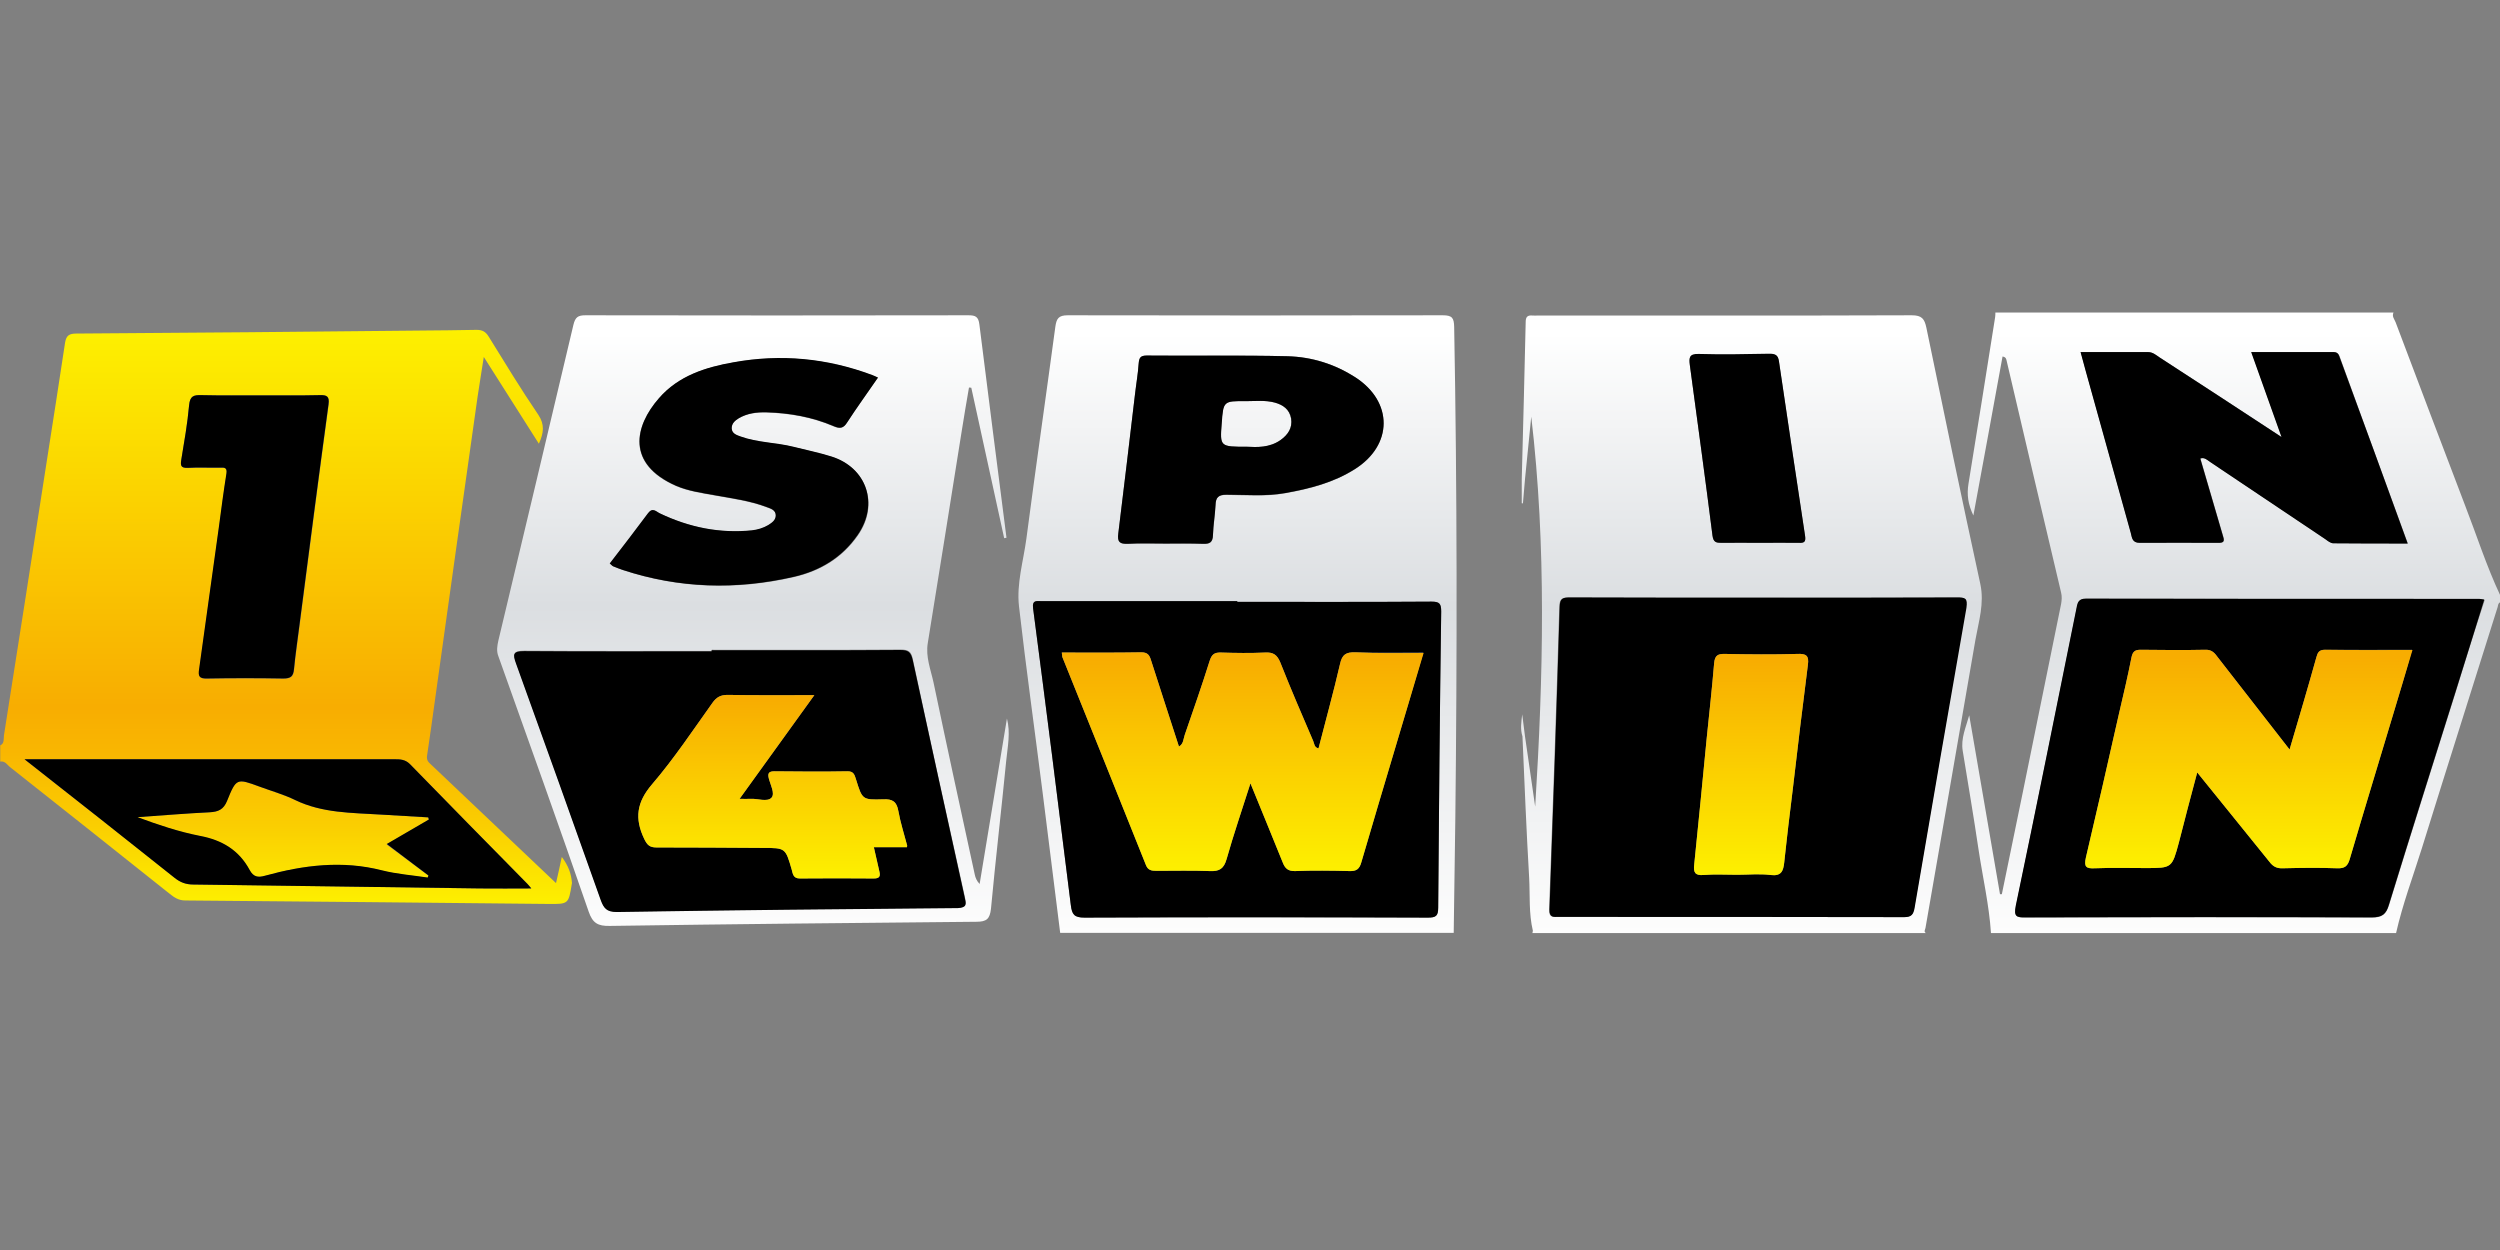 <svg width="160" height="80" viewBox="0 0 160 80" fill="none" xmlns="http://www.w3.org/2000/svg">
<rect x="0" y="0" width="160" height="80" fill="#808080" stroke="none"/>
<g clip-path="url(#clip0_6537_26)">
<path d="M27.437 52.445C27.422 52.4 27.407 52.356 27.392 52.311C26.385 52.252 25.378 52.193 24.37 52.133C22.503 52.015 20.622 52.045 18.874 51.2C18.148 50.845 17.363 50.622 16.592 50.341C15.141 49.808 15.111 49.793 14.518 51.26C14.296 51.822 13.955 51.956 13.407 51.985C11.867 52.059 10.326 52.178 8.785 52.297C10.104 52.785 11.437 53.23 12.785 53.496C14.207 53.763 15.289 54.415 15.97 55.689C16.192 56.104 16.489 56.178 16.948 56.045C19.422 55.363 21.896 55.037 24.444 55.704C25.392 55.941 26.385 56.015 27.363 56.163C27.378 56.119 27.392 56.074 27.407 56.03C26.518 55.363 25.644 54.711 24.726 54.03C25.703 53.467 26.563 52.963 27.437 52.445ZM27.437 52.445C27.422 52.4 27.407 52.356 27.392 52.311C26.385 52.252 25.378 52.193 24.37 52.133C22.503 52.015 20.622 52.045 18.874 51.2C18.148 50.845 17.363 50.622 16.592 50.341C15.141 49.808 15.111 49.793 14.518 51.26C14.296 51.822 13.955 51.956 13.407 51.985C11.867 52.059 10.326 52.178 8.785 52.297C10.104 52.785 11.437 53.23 12.785 53.496C14.207 53.763 15.289 54.415 15.97 55.689C16.192 56.104 16.489 56.178 16.948 56.045C19.422 55.363 21.896 55.037 24.444 55.704C25.392 55.941 26.385 56.015 27.363 56.163C27.378 56.119 27.392 56.074 27.407 56.03C26.518 55.363 25.644 54.711 24.726 54.03C25.703 53.467 26.563 52.963 27.437 52.445ZM35.955 54.845C35.822 55.482 35.703 56 35.585 56.519C32.889 53.956 30.192 51.408 27.496 48.845C27.303 48.667 27.303 48.489 27.348 48.252C27.526 47.111 27.674 45.956 27.837 44.815C28.741 38.341 29.644 31.882 30.563 25.408C30.681 24.608 30.815 23.808 30.963 22.845C32.192 24.785 33.318 26.563 34.489 28.4C34.8 27.704 34.874 27.171 34.444 26.534C33.333 24.904 32.311 23.215 31.274 21.541C31.081 21.23 30.874 21.111 30.503 21.111C29.289 21.141 28.089 21.141 26.874 21.156C19.541 21.23 12.207 21.304 4.889 21.348C4.429 21.348 4.237 21.467 4.163 21.941C3.778 24.504 3.378 27.052 2.978 29.615C2.074 35.437 1.17 41.26 0.252 47.067C0.222 47.274 0.296 47.585 0.015 47.704V48.741C0.341 48.682 0.474 48.978 0.681 49.126C4.089 51.808 7.481 54.519 10.874 57.215C11.155 57.437 11.437 57.63 11.852 57.63C19.6 57.689 27.348 57.778 35.096 57.852C36.385 57.867 36.385 57.852 36.592 56.593C36.592 56.563 36.607 56.548 36.607 56.519C36.563 55.911 36.37 55.393 35.955 54.845ZM11.6 29.437C11.792 28.267 12 27.096 12.104 25.926C12.163 25.334 12.4 25.274 12.903 25.289C14.163 25.319 15.422 25.304 16.681 25.304C17.941 25.304 19.2 25.319 20.459 25.289C20.933 25.274 21.096 25.363 21.037 25.896C20.4 30.578 19.792 35.274 19.185 39.971C19.067 40.919 18.918 41.882 18.829 42.83C18.785 43.304 18.622 43.437 18.148 43.437C16.518 43.408 14.889 43.408 13.259 43.437C12.77 43.452 12.681 43.289 12.755 42.845C13.185 39.793 13.6 36.741 14.03 33.689C14.178 32.563 14.326 31.437 14.504 30.326C14.563 29.941 14.385 29.926 14.104 29.941C13.407 29.956 12.726 29.911 12.03 29.956C11.585 29.956 11.541 29.808 11.6 29.437ZM30.711 56.859C24.592 56.771 18.489 56.682 12.37 56.608C11.896 56.608 11.541 56.474 11.17 56.178C8.044 53.674 4.889 51.2 1.57 48.593H4.355C11.318 48.593 18.267 48.593 25.23 48.593C25.6 48.593 25.926 48.593 26.237 48.904C28.726 51.467 31.244 54.015 33.748 56.563C33.807 56.622 33.867 56.697 34.015 56.859C32.844 56.859 31.778 56.874 30.711 56.859ZM27.392 52.326C26.385 52.267 25.378 52.208 24.37 52.148C22.503 52.03 20.622 52.059 18.874 51.215C18.148 50.859 17.363 50.637 16.592 50.356C15.141 49.822 15.111 49.808 14.518 51.274C14.296 51.837 13.955 51.971 13.407 52C11.867 52.074 10.326 52.193 8.785 52.311C10.104 52.8 11.437 53.245 12.785 53.511C14.207 53.778 15.289 54.43 15.97 55.704C16.192 56.119 16.489 56.193 16.948 56.059C19.422 55.378 21.896 55.052 24.444 55.719C25.392 55.956 26.385 56.03 27.363 56.178C27.378 56.133 27.392 56.089 27.407 56.045C26.518 55.378 25.644 54.726 24.726 54.045C25.689 53.482 26.548 52.978 27.422 52.474C27.422 52.415 27.407 52.371 27.392 52.326ZM27.437 52.445C27.422 52.4 27.407 52.356 27.392 52.311C26.385 52.252 25.378 52.193 24.37 52.133C22.503 52.015 20.622 52.045 18.874 51.2C18.148 50.845 17.363 50.622 16.592 50.341C15.141 49.808 15.111 49.793 14.518 51.26C14.296 51.822 13.955 51.956 13.407 51.985C11.867 52.059 10.326 52.178 8.785 52.297C10.104 52.785 11.437 53.23 12.785 53.496C14.207 53.763 15.289 54.415 15.97 55.689C16.192 56.104 16.489 56.178 16.948 56.045C19.422 55.363 21.896 55.037 24.444 55.704C25.392 55.941 26.385 56.015 27.363 56.163C27.378 56.119 27.392 56.074 27.407 56.03C26.518 55.363 25.644 54.711 24.726 54.03C25.703 53.467 26.563 52.963 27.437 52.445ZM27.437 52.445C27.422 52.4 27.407 52.356 27.392 52.311C26.385 52.252 25.378 52.193 24.37 52.133C22.503 52.015 20.622 52.045 18.874 51.2C18.148 50.845 17.363 50.622 16.592 50.341C15.141 49.808 15.111 49.793 14.518 51.26C14.296 51.822 13.955 51.956 13.407 51.985C11.867 52.059 10.326 52.178 8.785 52.297C10.104 52.785 11.437 53.23 12.785 53.496C14.207 53.763 15.289 54.415 15.97 55.689C16.192 56.104 16.489 56.178 16.948 56.045C19.422 55.363 21.896 55.037 24.444 55.704C25.392 55.941 26.385 56.015 27.363 56.163C27.378 56.119 27.392 56.074 27.407 56.03C26.518 55.363 25.644 54.711 24.726 54.03C25.703 53.467 26.563 52.963 27.437 52.445Z" fill="url(#paint0_linear_6537_26)"/>
<path d="M33.748 56.563C31.244 54.015 28.726 51.467 26.237 48.904C25.926 48.593 25.6 48.593 25.23 48.593C18.267 48.593 11.319 48.593 4.356 48.593H1.57C4.889 51.2 8.03 53.674 11.17 56.178C11.541 56.474 11.896 56.608 12.37 56.608C18.489 56.682 24.607 56.785 30.711 56.859C31.778 56.874 32.844 56.859 34 56.859C33.867 56.697 33.807 56.622 33.748 56.563ZM27.422 56.03C27.407 56.074 27.392 56.119 27.378 56.163C26.4 56.015 25.407 55.941 24.459 55.704C21.911 55.052 19.437 55.363 16.963 56.045C16.504 56.178 16.222 56.119 15.985 55.689C15.304 54.415 14.222 53.763 12.8 53.496C11.437 53.23 10.118 52.785 8.8 52.297C10.341 52.193 11.881 52.059 13.422 51.985C13.97 51.956 14.311 51.808 14.533 51.259C15.126 49.793 15.155 49.808 16.607 50.341C17.363 50.622 18.163 50.845 18.889 51.2C20.637 52.045 22.518 52.015 24.385 52.133C25.392 52.193 26.4 52.252 27.407 52.311C27.422 52.356 27.437 52.4 27.452 52.445C26.578 52.948 25.718 53.452 24.756 54.015C25.659 54.711 26.548 55.363 27.422 56.03Z" fill="black"/>
<path d="M21.022 25.882C20.385 30.563 19.778 35.259 19.17 39.956C19.052 40.904 18.904 41.867 18.815 42.815C18.77 43.289 18.607 43.422 18.133 43.422C16.504 43.393 14.874 43.393 13.244 43.422C12.755 43.437 12.667 43.274 12.741 42.83C13.17 39.778 13.585 36.726 14.015 33.674C14.163 32.548 14.311 31.422 14.489 30.311C14.548 29.926 14.37 29.911 14.089 29.926C13.393 29.941 12.711 29.896 12.015 29.941C11.585 29.956 11.541 29.808 11.6 29.437C11.793 28.267 12 27.096 12.104 25.926C12.163 25.334 12.4 25.274 12.904 25.289C14.163 25.319 15.422 25.304 16.681 25.304C17.941 25.304 19.2 25.319 20.459 25.289C20.918 25.274 21.096 25.363 21.022 25.882Z" fill="black"/>
<path d="M82.622 26.785C82.518 26.207 82.118 25.911 81.57 25.763C80.963 25.6 80.341 25.674 79.733 25.674C78.281 25.659 78.281 25.674 78.178 27.096C78.074 28.593 78.074 28.593 79.807 28.593C80.4 28.622 81.215 28.667 81.941 28.163C82.43 27.822 82.726 27.393 82.622 26.785ZM82.622 26.785C82.518 26.207 82.118 25.911 81.57 25.763C80.963 25.6 80.341 25.674 79.733 25.674C78.281 25.659 78.281 25.674 78.178 27.096C78.074 28.593 78.074 28.593 79.807 28.593C80.4 28.622 81.215 28.667 81.941 28.163C82.43 27.822 82.726 27.393 82.622 26.785ZM82.622 26.785C82.518 26.207 82.118 25.911 81.57 25.763C80.963 25.6 80.341 25.674 79.733 25.674C78.281 25.659 78.281 25.674 78.178 27.096C78.074 28.593 78.074 28.593 79.807 28.593C80.4 28.622 81.215 28.667 81.941 28.163C82.43 27.822 82.726 27.393 82.622 26.785ZM82.622 26.785C82.518 26.207 82.118 25.911 81.57 25.763C80.963 25.6 80.341 25.674 79.733 25.674C78.281 25.659 78.281 25.674 78.178 27.096C78.074 28.593 78.074 28.593 79.807 28.593C80.4 28.622 81.215 28.667 81.941 28.163C82.43 27.822 82.726 27.393 82.622 26.785ZM82.622 26.785C82.518 26.207 82.118 25.911 81.57 25.763C80.963 25.6 80.341 25.674 79.733 25.674C78.281 25.659 78.281 25.674 78.178 27.096C78.074 28.593 78.074 28.593 79.807 28.593C80.4 28.622 81.215 28.667 81.941 28.163C82.43 27.822 82.726 27.393 82.622 26.785ZM82.622 26.785C82.518 26.207 82.118 25.911 81.57 25.763C80.963 25.6 80.341 25.674 79.733 25.674C78.281 25.659 78.281 25.674 78.178 27.096C78.074 28.593 78.074 28.593 79.807 28.593C80.4 28.622 81.215 28.667 81.941 28.163C82.43 27.822 82.726 27.393 82.622 26.785ZM82.622 26.785C82.518 26.207 82.118 25.911 81.57 25.763C80.963 25.6 80.341 25.674 79.733 25.674C78.281 25.659 78.281 25.674 78.178 27.096C78.074 28.593 78.074 28.593 79.807 28.593C80.4 28.622 81.215 28.667 81.941 28.163C82.43 27.822 82.726 27.393 82.622 26.785ZM82.622 26.785C82.518 26.207 82.118 25.911 81.57 25.763C80.963 25.6 80.341 25.674 79.733 25.674C78.281 25.659 78.281 25.674 78.178 27.096C78.074 28.593 78.074 28.593 79.807 28.593C80.4 28.622 81.215 28.667 81.941 28.163C82.43 27.822 82.726 27.393 82.622 26.785ZM93.067 20.919C93.052 20.356 92.948 20.178 92.341 20.178C84.341 20.193 76.341 20.193 68.341 20.178C67.748 20.178 67.615 20.385 67.541 20.919C66.933 25.437 66.281 29.956 65.689 34.474C65.496 35.911 65.052 37.348 65.215 38.8C65.674 42.815 66.237 46.83 66.741 50.83C67.111 53.793 67.481 56.741 67.852 59.704H93.037C93.067 57.259 93.111 54.815 93.141 52.37C93.259 41.896 93.259 31.407 93.067 20.919ZM71.57 34.148C71.941 31.185 72.281 28.222 72.637 25.259C72.711 24.593 72.829 23.941 72.874 23.274C72.904 22.919 72.963 22.756 73.378 22.756C76.385 22.77 79.407 22.726 82.415 22.8C83.956 22.844 85.422 23.289 86.741 24.148C89.17 25.718 89.156 28.504 86.696 30.044C85.333 30.904 83.822 31.289 82.252 31.57C81.007 31.793 79.733 31.689 78.489 31.674C77.97 31.674 77.807 31.837 77.793 32.341C77.763 32.978 77.659 33.615 77.629 34.252C77.615 34.726 77.422 34.83 76.993 34.815C76.178 34.785 75.363 34.8 74.548 34.8C73.763 34.8 72.963 34.77 72.178 34.815C71.674 34.83 71.496 34.711 71.57 34.148ZM92.237 39.141C92.148 45.452 92.089 51.763 92.044 58.089C92.044 58.622 91.896 58.726 91.392 58.726C84.059 58.711 76.741 58.696 69.407 58.726C68.755 58.726 68.607 58.533 68.533 57.926C67.748 51.585 66.948 45.259 66.118 38.933C66.044 38.37 66.37 38.474 66.681 38.474C70.844 38.474 75.022 38.474 79.185 38.474V38.519C83.333 38.519 87.481 38.533 91.615 38.504C92.133 38.504 92.237 38.637 92.237 39.141ZM79.822 28.593C80.415 28.622 81.23 28.667 81.956 28.163C82.43 27.822 82.726 27.393 82.622 26.785C82.518 26.207 82.118 25.911 81.57 25.763C80.963 25.6 80.341 25.674 79.733 25.674C78.281 25.659 78.281 25.674 78.178 27.096C78.089 28.593 78.089 28.593 79.822 28.593ZM82.622 26.785C82.518 26.207 82.118 25.911 81.57 25.763C80.963 25.6 80.341 25.674 79.733 25.674C78.281 25.659 78.281 25.674 78.178 27.096C78.074 28.593 78.074 28.593 79.807 28.593C80.4 28.622 81.215 28.667 81.941 28.163C82.43 27.822 82.726 27.393 82.622 26.785ZM82.622 26.785C82.518 26.207 82.118 25.911 81.57 25.763C80.963 25.6 80.341 25.674 79.733 25.674C78.281 25.659 78.281 25.674 78.178 27.096C78.074 28.593 78.074 28.593 79.807 28.593C80.4 28.622 81.215 28.667 81.941 28.163C82.43 27.822 82.726 27.393 82.622 26.785ZM82.622 26.785C82.518 26.207 82.118 25.911 81.57 25.763C80.963 25.6 80.341 25.674 79.733 25.674C78.281 25.659 78.281 25.674 78.178 27.096C78.074 28.593 78.074 28.593 79.807 28.593C80.4 28.622 81.215 28.667 81.941 28.163C82.43 27.822 82.726 27.393 82.622 26.785ZM82.622 26.785C82.518 26.207 82.118 25.911 81.57 25.763C80.963 25.6 80.341 25.674 79.733 25.674C78.281 25.659 78.281 25.674 78.178 27.096C78.074 28.593 78.074 28.593 79.807 28.593C80.4 28.622 81.215 28.667 81.941 28.163C82.43 27.822 82.726 27.393 82.622 26.785ZM82.622 26.785C82.518 26.207 82.118 25.911 81.57 25.763C80.963 25.6 80.341 25.674 79.733 25.674C78.281 25.659 78.281 25.674 78.178 27.096C78.074 28.593 78.074 28.593 79.807 28.593C80.4 28.622 81.215 28.667 81.941 28.163C82.43 27.822 82.726 27.393 82.622 26.785ZM82.622 26.785C82.518 26.207 82.118 25.911 81.57 25.763C80.963 25.6 80.341 25.674 79.733 25.674C78.281 25.659 78.281 25.674 78.178 27.096C78.074 28.593 78.074 28.593 79.807 28.593C80.4 28.622 81.215 28.667 81.941 28.163C82.43 27.822 82.726 27.393 82.622 26.785ZM82.622 26.785C82.518 26.207 82.118 25.911 81.57 25.763C80.963 25.6 80.341 25.674 79.733 25.674C78.281 25.659 78.281 25.674 78.178 27.096C78.074 28.593 78.074 28.593 79.807 28.593C80.4 28.622 81.215 28.667 81.941 28.163C82.43 27.822 82.726 27.393 82.622 26.785ZM157.763 32.341C156.267 28.444 154.8 24.533 153.318 20.622C153.244 20.43 153.067 20.252 153.185 20H127.704C127.704 20.104 127.704 20.193 127.689 20.296C127.126 23.852 126.563 27.407 125.985 30.948C125.867 31.644 125.955 32.282 126.296 32.993C126.933 29.526 127.555 26.178 128.163 22.815C128.4 22.859 128.4 22.993 128.43 23.111C129.585 28.044 130.741 32.993 131.911 37.926C131.97 38.178 131.955 38.4 131.911 38.652C131.096 42.652 130.281 46.667 129.467 50.667C129.022 52.859 128.563 55.037 128.118 57.23C128.074 57.23 128.044 57.23 128 57.23C127.348 53.407 126.681 49.6 126.03 45.778C125.822 46.533 125.481 47.259 125.615 48.059C125.955 50.148 126.311 52.237 126.622 54.341C126.889 56.133 127.304 57.911 127.422 59.718H153.348C153.763 57.882 154.43 56.104 154.992 54.311C156.592 49.156 158.237 44 159.852 38.844C159.881 38.726 159.881 38.593 160.015 38.548V38.104C159.126 36.207 158.504 34.252 157.763 32.341ZM137.511 22.548C137.807 22.548 138.015 22.741 138.237 22.889C140.77 24.533 143.318 26.193 146.044 27.985C145.363 26.074 144.755 24.37 144.104 22.548C145.926 22.548 147.659 22.548 149.392 22.548C149.659 22.548 149.718 22.741 149.778 22.919C151.2 26.844 152.637 30.77 154.104 34.785C152.474 34.785 150.904 34.785 149.348 34.77C149.17 34.77 148.992 34.622 148.83 34.504C146.37 32.859 143.926 31.215 141.467 29.57C141.274 29.437 141.081 29.244 140.83 29.348C141.318 31.022 141.807 32.696 142.296 34.356C142.4 34.681 142.281 34.741 141.985 34.741C140.311 34.741 138.622 34.726 136.948 34.741C136.474 34.741 136.459 34.415 136.385 34.118C135.422 30.652 134.459 27.2 133.496 23.733C133.392 23.363 133.289 22.978 133.17 22.533C134.652 22.548 136.089 22.548 137.511 22.548ZM157.155 44.326C155.733 48.859 154.296 53.378 152.904 57.911C152.711 58.533 152.459 58.726 151.792 58.726C144.415 58.696 137.037 58.696 129.659 58.726C129.052 58.726 128.889 58.667 129.022 57.985C130.341 51.63 131.63 45.244 132.918 38.889C132.992 38.548 133.067 38.326 133.511 38.326C141.896 38.341 150.296 38.341 158.681 38.341C158.77 38.341 158.874 38.37 159.022 38.4C158.37 40.385 157.763 42.356 157.155 44.326ZM64.444 45.985C63.867 49.511 63.274 53.052 62.696 56.578C62.504 56.37 62.429 56.178 62.385 55.97C61.496 51.882 60.607 47.793 59.748 43.689C59.57 42.859 59.23 42.044 59.378 41.156C60.104 36.652 60.83 32.148 61.541 27.644C61.689 26.696 61.852 25.748 62.015 24.8C62.059 24.8 62.104 24.815 62.163 24.815C62.859 28.03 63.57 31.23 64.267 34.444C64.311 34.43 64.356 34.43 64.415 34.415C63.837 29.867 63.244 25.319 62.681 20.77C62.622 20.267 62.429 20.178 61.985 20.178C53.807 20.193 45.644 20.193 37.467 20.178C36.992 20.178 36.815 20.296 36.696 20.8C35.111 27.541 33.496 34.267 31.896 40.993C31.822 41.333 31.763 41.659 31.896 42C33.837 47.437 35.792 52.889 37.674 58.341C37.926 59.081 38.267 59.274 39.022 59.259C46.844 59.141 54.667 59.067 62.489 58.993C63.141 58.993 63.348 58.815 63.422 58.163C63.718 54.993 64.089 51.837 64.4 48.667C64.489 47.778 64.681 46.889 64.444 45.985ZM49.081 32.474C48 32.059 46.844 31.911 45.704 31.704C44.874 31.556 44.044 31.437 43.274 31.111C40.059 29.704 40.593 27.289 42.163 25.496C43.407 24.059 45.156 23.511 46.933 23.2C49.956 22.652 52.918 22.933 55.807 24.015C55.911 24.059 56.029 24.104 56.178 24.178C55.496 25.17 54.815 26.104 54.193 27.067C53.956 27.437 53.733 27.452 53.348 27.289C51.97 26.696 50.518 26.444 49.037 26.4C48.415 26.385 47.807 26.459 47.259 26.785C47.022 26.933 46.815 27.111 46.815 27.422C46.83 27.763 47.126 27.852 47.363 27.941C48.459 28.341 49.644 28.326 50.77 28.607C51.585 28.815 52.4 28.978 53.2 29.23C55.481 29.941 56.281 32.282 54.918 34.252C53.911 35.704 52.504 36.548 50.815 36.933C47.126 37.778 43.481 37.674 39.881 36.489C39.674 36.415 39.467 36.341 39.259 36.252C39.2 36.222 39.156 36.163 39.052 36.074C39.881 34.993 40.711 33.926 41.511 32.844C41.807 32.459 42.029 32.77 42.267 32.874C44.133 33.763 46.089 34.163 48.148 33.956C48.518 33.911 48.874 33.807 49.2 33.615C49.422 33.467 49.674 33.319 49.674 32.993C49.63 32.637 49.318 32.563 49.081 32.474ZM61.318 58.089C54.044 58.148 46.755 58.237 39.481 58.341C38.844 58.356 38.652 58.104 38.459 57.57C36.667 52.519 34.859 47.467 33.037 42.43C32.83 41.867 32.815 41.644 33.556 41.644C37.556 41.674 41.556 41.659 45.556 41.659V41.585C49.585 41.585 53.6 41.6 57.63 41.57C58.148 41.57 58.326 41.689 58.429 42.222C59.511 47.304 60.637 52.385 61.763 57.452C61.837 57.852 61.881 58.089 61.318 58.089ZM126.43 40.933C126.637 39.763 127.007 38.622 126.741 37.378C125.555 31.926 124.415 26.444 123.289 20.978C123.17 20.415 123.007 20.178 122.355 20.178C114.385 20.207 106.415 20.193 98.444 20.193C98.326 20.193 98.192 20.207 98.074 20.193C97.748 20.163 97.644 20.296 97.644 20.607C97.57 23.956 97.481 27.304 97.392 30.667V32.207C97.422 32.207 97.437 32.207 97.467 32.222C97.511 31.704 97.555 31.185 97.6 30.667C97.733 29.333 97.867 28 98 26.667C98.978 34.993 98.77 43.304 98.252 51.63C98.029 50.133 97.822 48.622 97.6 47.126C97.541 46.652 97.481 46.193 97.422 45.718C97.363 46.193 97.289 46.667 97.437 47.126C97.57 50.148 97.689 53.17 97.867 56.193C97.926 57.319 97.837 58.459 98.104 59.57C98.089 59.615 98.089 59.674 98.074 59.718H123.259C123.111 59.63 123.2 59.511 123.23 59.393C124.296 53.23 125.378 47.081 126.43 40.933ZM108.711 22.681C110.222 22.726 111.718 22.696 113.23 22.667C113.615 22.667 113.792 22.741 113.852 23.141C114.4 26.874 114.963 30.607 115.526 34.326C115.57 34.681 115.452 34.756 115.141 34.741C114.296 34.726 113.467 34.741 112.622 34.741C111.807 34.741 110.992 34.726 110.178 34.741C109.837 34.741 109.659 34.711 109.6 34.282C109.141 30.637 108.637 26.993 108.148 23.348C108.089 22.889 108.133 22.667 108.711 22.681ZM122.504 58.118C122.43 58.519 122.311 58.696 121.852 58.696C114.474 58.681 107.096 58.681 99.718 58.681C99.392 58.681 99.126 58.741 99.141 58.207C99.378 51.748 99.6 45.289 99.793 38.83C99.807 38.311 99.985 38.237 100.43 38.237C104.578 38.252 108.726 38.252 112.859 38.252C116.978 38.252 121.096 38.267 125.215 38.237C125.748 38.237 125.911 38.282 125.792 38.904C124.696 45.304 123.6 51.704 122.504 58.118ZM82.622 26.785C82.518 26.207 82.118 25.911 81.57 25.763C80.963 25.6 80.341 25.674 79.733 25.674C78.281 25.659 78.281 25.674 78.178 27.096C78.074 28.593 78.074 28.593 79.807 28.593C80.4 28.622 81.215 28.667 81.941 28.163C82.43 27.822 82.726 27.393 82.622 26.785Z" fill="url(#paint1_linear_6537_26)"/>
<path d="M61.748 57.482C60.637 52.4 59.511 47.333 58.415 42.252C58.296 41.719 58.118 41.6 57.615 41.6C53.585 41.63 49.57 41.615 45.541 41.615V41.689C41.541 41.689 37.541 41.704 33.541 41.674C32.815 41.674 32.815 41.882 33.022 42.459C34.844 47.496 36.652 52.548 38.444 57.6C38.637 58.133 38.83 58.37 39.467 58.37C46.741 58.252 54.03 58.178 61.304 58.119C61.881 58.089 61.837 57.852 61.748 57.482ZM58.044 54.222H55.926C56.059 54.785 56.163 55.274 56.281 55.778C56.355 56.089 56.281 56.222 55.926 56.222C54.341 56.208 52.77 56.208 51.185 56.222C50.755 56.222 50.741 55.911 50.667 55.645C50.267 54.267 50.267 54.267 48.83 54.267C46.563 54.252 44.296 54.237 42.015 54.237C41.585 54.237 41.422 54.089 41.23 53.689C40.607 52.385 40.741 51.348 41.733 50.193C43.141 48.548 44.341 46.741 45.6 44.978C45.852 44.622 46.118 44.474 46.563 44.474C48.355 44.504 50.148 44.489 52.118 44.489C50.489 46.741 48.963 48.874 47.333 51.126C47.644 51.126 47.837 51.141 48.03 51.126C48.489 51.096 49.096 51.348 49.378 51.052C49.615 50.785 49.304 50.222 49.2 49.807C49.126 49.496 49.2 49.363 49.556 49.363C51.111 49.378 52.667 49.393 54.222 49.363C54.652 49.348 54.696 49.615 54.785 49.882C55.185 51.17 55.185 51.2 56.519 51.156C57.126 51.126 57.392 51.304 57.496 51.911C57.63 52.652 57.867 53.393 58.059 54.119C58.059 54.119 58.059 54.148 58.044 54.222Z" fill="black"/>
<path d="M91.615 38.504C87.466 38.534 83.318 38.519 79.185 38.519V38.474C75.022 38.474 70.844 38.474 66.681 38.474C66.37 38.474 66.044 38.371 66.118 38.934C66.948 45.26 67.748 51.6 68.533 57.926C68.607 58.534 68.755 58.726 69.407 58.726C76.74 58.697 84.059 58.697 91.392 58.726C91.896 58.726 92.044 58.623 92.044 58.089C92.089 51.778 92.148 45.467 92.237 39.141C92.237 38.637 92.133 38.504 91.615 38.504ZM89.348 47.689C88.607 50.193 87.852 52.682 87.126 55.185C87.007 55.615 86.815 55.763 86.37 55.748C85.215 55.719 84.044 55.704 82.889 55.748C82.429 55.763 82.237 55.571 82.089 55.185C81.437 53.556 80.755 51.926 80.029 50.134C79.481 51.852 78.948 53.408 78.504 54.978C78.326 55.6 78.044 55.778 77.422 55.748C76.281 55.704 75.155 55.734 74.015 55.734C73.704 55.734 73.466 55.704 73.333 55.348C71.57 50.919 69.778 46.504 68 42.074C67.97 42.015 67.985 41.926 67.955 41.763C69.689 41.763 71.363 41.778 73.037 41.748C73.452 41.748 73.57 41.926 73.674 42.282C74.252 44.104 74.859 45.926 75.452 47.778C75.748 47.615 75.733 47.289 75.822 47.037C76.37 45.452 76.918 43.882 77.422 42.282C77.555 41.882 77.718 41.748 78.148 41.763C79.081 41.793 80.029 41.808 80.963 41.763C81.481 41.734 81.733 41.897 81.941 42.4C82.607 44.089 83.333 45.763 84.044 47.422C84.118 47.585 84.103 47.837 84.385 47.897C84.844 46.089 85.348 44.297 85.763 42.489C85.896 41.882 86.148 41.734 86.74 41.748C88.163 41.793 89.6 41.763 91.096 41.763C90.504 43.793 89.926 45.748 89.348 47.689Z" fill="black"/>
<path d="M125.244 38.237C121.126 38.252 117.007 38.252 112.889 38.252C108.741 38.252 104.592 38.252 100.459 38.237C100 38.237 99.837 38.311 99.822 38.829C99.629 45.289 99.407 51.748 99.17 58.207C99.156 58.74 99.422 58.681 99.748 58.681C107.126 58.681 114.504 58.681 121.881 58.696C122.341 58.696 122.459 58.518 122.533 58.118C123.63 51.703 124.726 45.303 125.852 38.904C125.941 38.266 125.778 38.237 125.244 38.237ZM115.704 42.563C115.363 45.2 115.052 47.837 114.741 50.489C114.548 52.059 114.355 53.615 114.192 55.185C114.133 55.733 114.015 56.089 113.318 56C112.607 55.911 111.896 55.985 111.17 55.985C110.444 55.985 109.733 55.941 109.022 56C108.474 56.044 108.37 55.822 108.43 55.333C108.711 52.637 108.963 49.941 109.23 47.244C109.392 45.644 109.57 44.059 109.704 42.459C109.748 41.926 109.955 41.837 110.43 41.852C111.955 41.881 113.481 41.896 115.007 41.852C115.6 41.822 115.792 41.955 115.704 42.563Z" fill="black"/>
<path d="M158.667 38.326C150.281 38.326 141.881 38.326 133.496 38.311C133.052 38.311 132.963 38.533 132.904 38.874C131.615 45.244 130.341 51.615 129.007 57.97C128.874 58.652 129.037 58.726 129.644 58.711C137.022 58.696 144.4 58.681 151.778 58.711C152.444 58.711 152.711 58.518 152.889 57.896C154.281 53.363 155.718 48.844 157.141 44.311C157.763 42.341 158.37 40.37 158.992 38.37C158.844 38.355 158.755 38.326 158.667 38.326ZM153.185 45.644C152.252 48.755 151.304 51.852 150.385 54.978C150.252 55.437 150.059 55.585 149.585 55.57C148.43 55.526 147.259 55.541 146.104 55.57C145.718 55.585 145.481 55.467 145.244 55.156C143.733 53.274 142.207 51.407 140.622 49.437C140.207 50.992 139.822 52.444 139.452 53.911C139.007 55.556 139.007 55.556 137.333 55.556C136.252 55.556 135.155 55.526 134.074 55.57C133.511 55.6 133.363 55.481 133.496 54.889C134.222 51.822 134.918 48.755 135.615 45.674C135.896 44.474 136.178 43.274 136.415 42.074C136.489 41.718 136.622 41.585 136.992 41.585C138.37 41.6 139.748 41.615 141.141 41.585C141.57 41.57 141.748 41.807 141.955 42.089C143.452 44.015 144.948 45.941 146.533 47.97C147.141 45.911 147.704 44.015 148.237 42.104C148.326 41.778 148.4 41.585 148.8 41.585C150.622 41.6 152.444 41.585 154.37 41.585C153.985 42.992 153.585 44.326 153.185 45.644Z" fill="black"/>
<path d="M154.089 34.785C152.459 34.785 150.889 34.785 149.333 34.77C149.155 34.77 148.977 34.622 148.815 34.504C146.355 32.859 143.911 31.215 141.452 29.57C141.259 29.437 141.066 29.244 140.815 29.348C141.303 31.022 141.792 32.696 142.281 34.355C142.385 34.681 142.266 34.741 141.97 34.741C140.296 34.741 138.607 34.726 136.933 34.741C136.459 34.741 136.444 34.415 136.37 34.118C135.407 30.652 134.444 27.2 133.481 23.733C133.377 23.363 133.274 22.978 133.155 22.533C134.637 22.533 136.059 22.533 137.481 22.533C137.777 22.533 137.985 22.726 138.207 22.874C140.74 24.518 143.289 26.178 146.015 27.97C145.333 26.059 144.726 24.355 144.074 22.533C145.896 22.533 147.629 22.533 149.363 22.533C149.629 22.533 149.689 22.726 149.748 22.904C151.2 26.844 152.637 30.77 154.089 34.785Z" fill="black"/>
<path d="M115.14 34.741C114.296 34.726 113.466 34.741 112.622 34.741C111.807 34.741 110.992 34.726 110.178 34.741C109.837 34.741 109.659 34.711 109.6 34.282C109.14 30.637 108.637 26.993 108.148 23.348C108.089 22.874 108.118 22.637 108.711 22.652C110.222 22.697 111.718 22.667 113.229 22.637C113.615 22.637 113.792 22.711 113.852 23.111C114.4 26.845 114.963 30.578 115.526 34.297C115.585 34.682 115.466 34.756 115.14 34.741Z" fill="black"/>
<path d="M86.741 24.148C85.422 23.303 83.956 22.844 82.415 22.8C79.407 22.726 76.385 22.785 73.378 22.755C72.963 22.755 72.904 22.933 72.874 23.274C72.83 23.941 72.711 24.592 72.637 25.259C72.281 28.222 71.941 31.185 71.57 34.148C71.496 34.696 71.674 34.815 72.178 34.8C72.963 34.755 73.763 34.785 74.548 34.785C75.363 34.785 76.178 34.77 76.993 34.8C77.422 34.815 77.615 34.711 77.63 34.237C77.644 33.6 77.763 32.963 77.793 32.326C77.807 31.837 77.97 31.659 78.489 31.659C79.748 31.659 81.007 31.778 82.252 31.555C83.822 31.274 85.333 30.889 86.696 30.029C89.156 28.489 89.17 25.718 86.741 24.148ZM81.956 28.163C81.244 28.666 80.43 28.622 79.822 28.592C78.074 28.592 78.074 28.592 78.192 27.096C78.296 25.674 78.296 25.659 79.748 25.674C80.356 25.674 80.978 25.6 81.585 25.763C82.118 25.911 82.533 26.192 82.637 26.785C82.726 27.392 82.43 27.822 81.956 28.163Z" fill="black"/>
<path d="M54.889 34.237C53.881 35.689 52.474 36.533 50.785 36.919C47.096 37.763 43.452 37.659 39.852 36.474C39.644 36.4 39.437 36.326 39.229 36.237C39.17 36.208 39.126 36.148 39.022 36.059C39.852 34.978 40.681 33.911 41.481 32.83C41.778 32.445 42 32.756 42.237 32.859C44.103 33.748 46.059 34.148 48.118 33.941C48.489 33.896 48.844 33.793 49.17 33.6C49.392 33.452 49.644 33.304 49.644 32.978C49.644 32.637 49.333 32.548 49.096 32.459C48.015 32.045 46.859 31.896 45.718 31.689C44.889 31.541 44.059 31.422 43.289 31.096C40.074 29.689 40.607 27.274 42.178 25.482C43.422 24.045 45.17 23.496 46.948 23.185C49.97 22.637 52.933 22.919 55.822 24C55.926 24.045 56.044 24.089 56.192 24.163C55.511 25.156 54.829 26.089 54.207 27.052C53.97 27.422 53.748 27.437 53.363 27.274C51.985 26.682 50.533 26.43 49.052 26.385C48.429 26.37 47.822 26.445 47.274 26.77C47.037 26.919 46.829 27.096 46.829 27.407C46.844 27.748 47.141 27.837 47.377 27.926C48.474 28.326 49.659 28.311 50.785 28.593C51.6 28.8 52.415 28.963 53.215 29.215C55.466 29.926 56.266 32.252 54.889 34.237Z" fill="black"/>
<path d="M115.703 42.563C115.363 45.2 115.052 47.837 114.74 50.489C114.548 52.059 114.355 53.615 114.192 55.185C114.133 55.733 114.015 56.089 113.318 56C112.607 55.911 111.896 55.985 111.17 55.985C110.444 55.985 109.733 55.941 109.022 56C108.474 56.045 108.37 55.822 108.429 55.334C108.711 52.637 108.963 49.941 109.229 47.245C109.392 45.645 109.57 44.059 109.703 42.459C109.748 41.926 109.955 41.837 110.429 41.852C111.955 41.882 113.481 41.896 115.007 41.852C115.6 41.822 115.792 41.956 115.703 42.563Z" fill="url(#paint2_linear_6537_26)"/>
<path d="M91.111 41.792C90.518 43.792 89.926 45.748 89.348 47.689C88.607 50.193 87.852 52.681 87.126 55.185C87.007 55.615 86.815 55.763 86.37 55.748C85.215 55.718 84.044 55.704 82.889 55.748C82.429 55.763 82.237 55.57 82.089 55.185C81.437 53.556 80.755 51.926 80.029 50.133C79.481 51.852 78.948 53.407 78.504 54.978C78.326 55.6 78.044 55.778 77.422 55.748C76.281 55.704 75.155 55.733 74.015 55.733C73.704 55.733 73.466 55.704 73.333 55.348C71.57 50.918 69.778 46.504 68 42.074C67.97 42.015 67.985 41.926 67.955 41.763C69.689 41.763 71.363 41.778 73.037 41.748C73.452 41.748 73.57 41.926 73.674 42.281C74.252 44.104 74.859 45.926 75.452 47.778C75.748 47.615 75.733 47.289 75.822 47.037C76.37 45.452 76.918 43.881 77.422 42.281C77.555 41.881 77.718 41.748 78.148 41.763C79.081 41.792 80.029 41.807 80.963 41.763C81.481 41.733 81.733 41.896 81.941 42.4C82.607 44.089 83.333 45.763 84.044 47.422C84.118 47.585 84.103 47.837 84.385 47.896C84.844 46.089 85.348 44.296 85.763 42.489C85.896 41.881 86.148 41.733 86.74 41.748C88.177 41.822 89.615 41.792 91.111 41.792Z" fill="url(#paint3_linear_6537_26)"/>
<path d="M154.4 41.6C153.985 42.992 153.585 44.311 153.185 45.644C152.252 48.755 151.304 51.852 150.385 54.978C150.252 55.437 150.059 55.585 149.585 55.57C148.43 55.526 147.259 55.541 146.104 55.57C145.718 55.585 145.481 55.467 145.244 55.156C143.733 53.274 142.207 51.407 140.622 49.437C140.207 50.992 139.822 52.444 139.452 53.911C139.007 55.556 139.007 55.556 137.333 55.556C136.252 55.556 135.155 55.526 134.074 55.57C133.511 55.6 133.363 55.481 133.496 54.889C134.222 51.822 134.918 48.755 135.615 45.674C135.896 44.474 136.178 43.274 136.415 42.074C136.489 41.718 136.622 41.585 136.992 41.585C138.37 41.6 139.748 41.615 141.141 41.585C141.57 41.57 141.748 41.807 141.955 42.089C143.452 44.015 144.948 45.941 146.533 47.97C147.141 45.911 147.704 44.015 148.237 42.104C148.326 41.778 148.4 41.585 148.8 41.585C150.652 41.615 152.474 41.6 154.4 41.6Z" fill="url(#paint4_linear_6537_26)"/>
<path d="M58.044 54.222H55.926C56.059 54.785 56.163 55.274 56.281 55.778C56.355 56.089 56.281 56.222 55.926 56.222C54.34 56.208 52.77 56.208 51.185 56.222C50.755 56.222 50.74 55.911 50.666 55.645C50.267 54.267 50.267 54.267 48.829 54.267C46.563 54.252 44.296 54.237 42.015 54.237C41.585 54.237 41.422 54.089 41.229 53.689C40.607 52.385 40.74 51.348 41.733 50.193C43.141 48.548 44.34 46.741 45.6 44.978C45.852 44.622 46.118 44.474 46.563 44.474C48.355 44.504 50.148 44.489 52.118 44.489C50.489 46.741 48.963 48.874 47.333 51.126C47.644 51.126 47.837 51.141 48.029 51.126C48.489 51.096 49.096 51.348 49.378 51.052C49.615 50.785 49.303 50.222 49.2 49.807C49.126 49.496 49.2 49.363 49.555 49.363C51.111 49.378 52.666 49.393 54.222 49.363C54.652 49.348 54.696 49.615 54.785 49.882C55.185 51.17 55.185 51.2 56.518 51.156C57.126 51.126 57.392 51.304 57.496 51.911C57.629 52.652 57.867 53.393 58.059 54.119C58.059 54.119 58.059 54.148 58.044 54.222Z" fill="url(#paint5_linear_6537_26)"/>
</g>
<defs>
<linearGradient id="paint0_linear_6537_26" x1="18.288" y1="57.851" x2="18.288" y2="21.131" gradientUnits="userSpaceOnUse">
<stop stop-color="#FDF000"/>
<stop offset="0.141" stop-color="#FACD01"/>
<stop offset="0.266" stop-color="#F9B601"/>
<stop offset="0.343" stop-color="#F8AD01"/>
<stop offset="0.99" stop-color="#FDEF00"/>
<stop offset="1" stop-color="#FDF000"/>
</linearGradient>
<linearGradient id="paint1_linear_6537_26" x1="95.903" y1="20" x2="95.903" y2="59.704" gradientUnits="userSpaceOnUse">
<stop offset="0.033" stop-color="white"/>
<stop offset="0.472" stop-color="#DBDEE1"/>
<stop offset="1" stop-color="#FDFDFD"/>
</linearGradient>
<linearGradient id="paint2_linear_6537_26" x1="112.079" y1="41.839" x2="112.079" y2="56.007" gradientUnits="userSpaceOnUse">
<stop offset="0.033" stop-color="#F8AD01"/>
<stop offset="1" stop-color="#FDF000"/>
</linearGradient>
<linearGradient id="paint3_linear_6537_26" x1="79.532" y1="41.772" x2="79.532" y2="55.764" gradientUnits="userSpaceOnUse">
<stop offset="0.033" stop-color="#F8AD01"/>
<stop offset="1" stop-color="#FDF000"/>
</linearGradient>
<linearGradient id="paint4_linear_6537_26" x1="143.929" y1="41.592" x2="143.929" y2="55.572" gradientUnits="userSpaceOnUse">
<stop offset="0.033" stop-color="#F8AD01"/>
<stop offset="1" stop-color="#FDF000"/>
</linearGradient>
<linearGradient id="paint5_linear_6537_26" x1="49.461" y1="44.477" x2="49.461" y2="56.227" gradientUnits="userSpaceOnUse">
<stop offset="0.033" stop-color="#F8AD01"/>
<stop offset="1" stop-color="#FDF000"/>
</linearGradient>
<clipPath id="clip0_6537_26">
<rect width="160" height="80" fill="white"/>
</clipPath>
</defs>
</svg>
